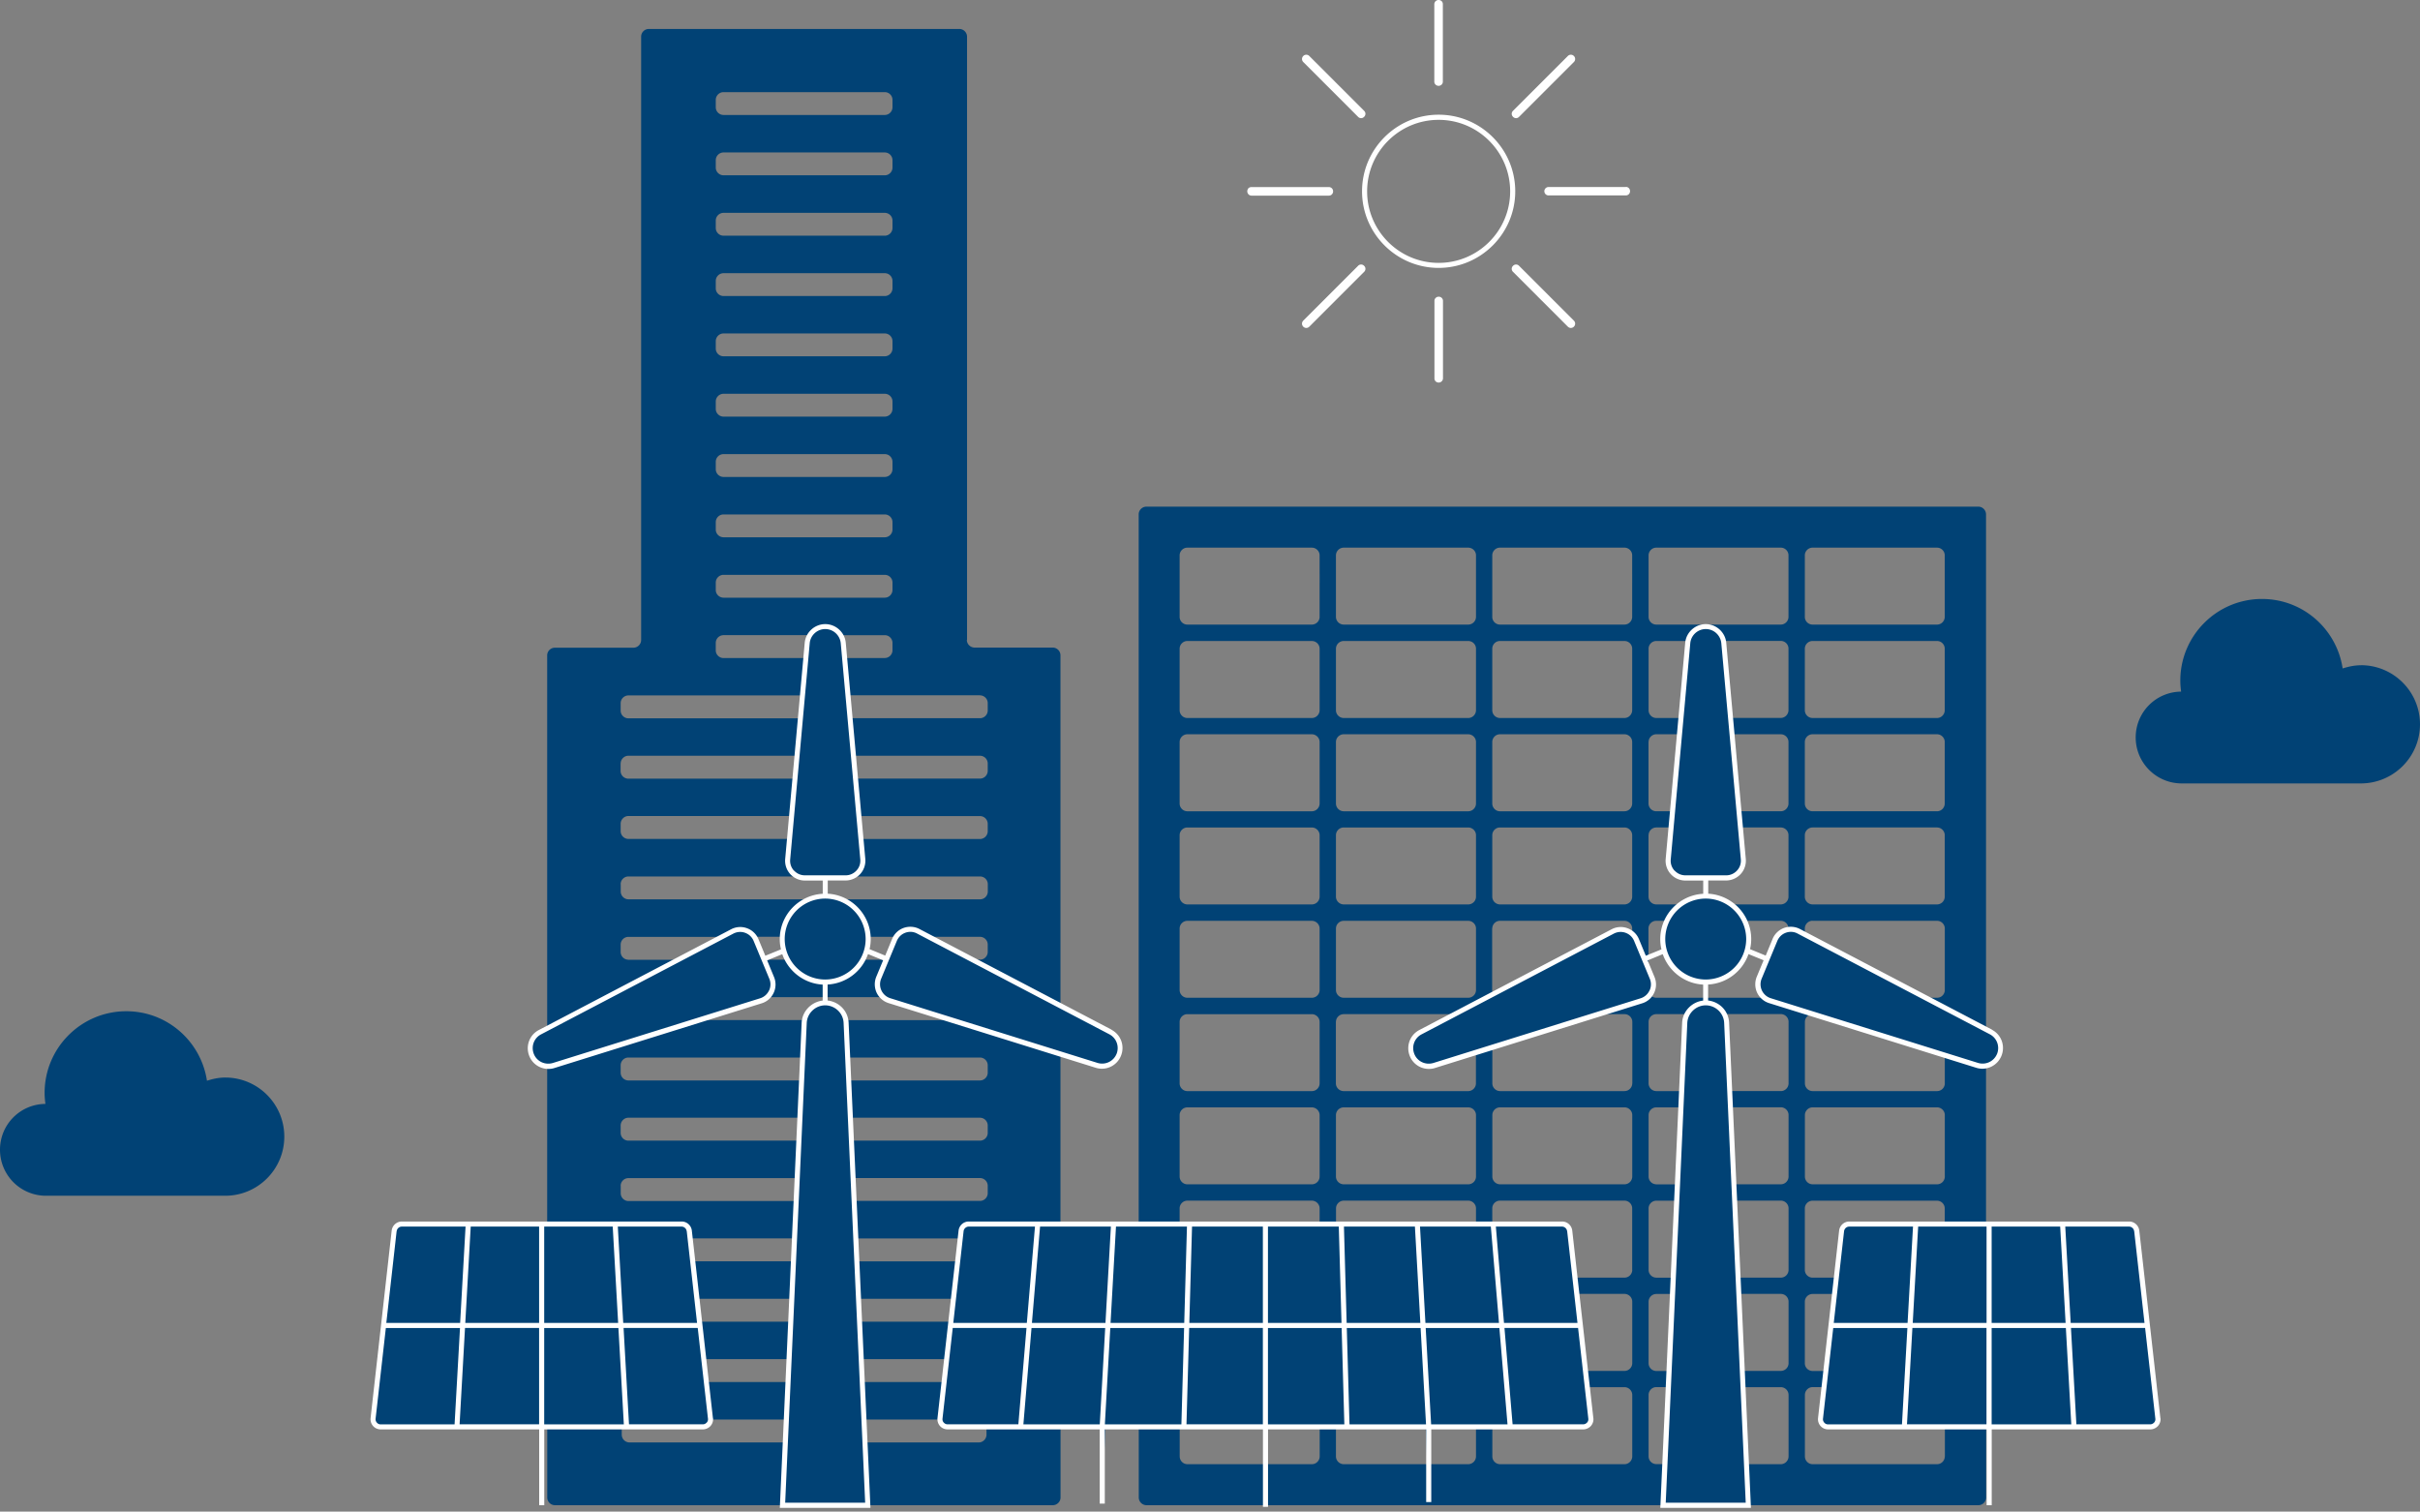 <svg width="357" height="223" viewBox="0 0 357 223" fill="none" xmlns="http://www.w3.org/2000/svg"><rect x="0" y="0" width="357" height="223" fill="#808080" stroke="none"/><g clip-path="url(#clip0_500_200)"><path d="M33.22 158.96c-.94 0-1.83.2-2.69.47-.88-5.81-5.86-10.25-11.9-10.25-6.65 0-12.05 5.4-12.05 12.05 0 .56.05 1.09.12 1.62h.02A6.745 6.745 0 0 0 0 169.62a6.78 6.78 0 0 0 6.78 6.78h26.44c4.81 0 8.72-3.9 8.72-8.72s-3.9-8.72-8.72-8.72zm315.06-60.82c-.94 0-1.84.2-2.69.47-.88-5.81-5.86-10.25-11.9-10.25-6.65 0-12.05 5.4-12.05 12.05 0 .55.05 1.09.12 1.62h.02a6.743 6.743 0 0 0-6.72 6.76c0 3.75 3.05 6.78 6.78 6.78h26.44c4.81 0 8.72-3.91 8.72-8.72 0-4.81-3.9-8.72-8.72-8.72v.01zm-33.07 83.44c-.07-.57-.56-1.01-1.13-1.01h-21.1v-23.36c.86-.16 1.62-.73 1.97-1.59.52-1.28 0-2.74-1.23-3.38l-.74-.39V75.88c0-.62-.51-1.14-1.14-1.14H169.13c-.62 0-1.15.5-1.15 1.14v104.69h-11.54v-25.09l5.35 1.67c1.33.4 2.74-.25 3.27-1.53.52-1.28 0-2.74-1.23-3.38l-7.39-3.87v-51.7c0-.62-.51-1.14-1.15-1.14h-11.51c-.62 0-1.15-.5-1.15-1.14l.03.02v-89c0-.62-.51-1.14-1.15-1.14H95.72c-.62 0-1.14.5-1.14 1.14v89c0 .62-.5 1.14-1.14 1.14H81.86c-.62 0-1.14.5-1.14 1.14v55l-1.08.56a2.664 2.664 0 0 0 1.08 5.02v23.29H59.28c-.57 0-1.06.44-1.13 1.01l-3.11 27.65c-.08.67.45 1.26 1.13 1.26h24.56v10.43c0 .62.5 1.14 1.14 1.14h73.43c.62 0 1.15-.5 1.15-1.14v-10.43h6.16v11.33l.46-11.33h4.92v10.43c0 .62.51 1.14 1.15 1.14h122.71c.62 0 1.14-.51 1.14-1.14v-10.43h24.22c.67 0 1.21-.59 1.13-1.26l-3.11-27.65-.02.01zm-212.4 10.02h13.99l-.15 3.38h-13.46l-.38-3.38zm23.85 0h13.99l-.38 3.38h-13.46l-.15-3.38zm14.61-5.52h-14.86l-.15-3.38h15.39l-.38 3.38zm-15.26-8.91l-.15-3.38h18.71c.62 0 1.14.51 1.14 1.14v1.09c0 .62-.51 1.14-1.14 1.14h-18.56v.01zm18.56-8.9h-18.96l-.15-3.38h19.11c.62 0 1.14.51 1.14 1.15v1.09c0 .62-.51 1.14-1.14 1.14zm-26.72 0H92.7c-.62 0-1.14-.51-1.14-1.14v-1.09c0-.62.51-1.15 1.14-1.15h25.31l-.15 3.38h-.01zm26.72-8.88h-19.36l-.15-3.38h19.51c.62 0 1.14.51 1.14 1.14v1.09c0 .62-.51 1.15-1.14 1.15zm-26.32 0H92.7c-.62 0-1.14-.51-1.14-1.15v-1.09c0-.62.51-1.14 1.14-1.14h25.71l-.15 3.38h-.01zm-26.69 15.55c0-.62.51-1.14 1.14-1.14h24.91l-.15 3.38H92.71c-.62 0-1.14-.51-1.14-1.14v-1.09l-.01-.01zm25.65 7.75l-.15 3.38H102.2l-.38-3.38h15.39zm-13.01 21.19l-.38-3.38h12.59l-.15 3.38H104.2zm22.86-3.38h12.59l-.38 3.38h-12.06l-.15-3.38zm-2.29-50.02a3.091 3.091 0 0 0-3.04-2.55 3.1 3.1 0 0 0-3.04 2.55h-15.6l9.14-2.85c.36-.11.67-.29.93-.53h17.13c.26.23.57.41.92.52l9.18 2.87h-15.64l.02-.01zm-13.25-11.81c-.07-.17-.16-.33-.26-.48h4.15c0 .11-.02.22-.02.34 0 1.1.28 2.14.78 3.04h-3.45l-1.2-2.9zm19.22 2.91h-3.44c.49-.9.78-1.94.78-3.04 0-.11-.01-.23-.02-.34h4.14c-.1.14-.18.3-.25.47l-1.21 2.92v-.01zm6.28-3.38h7.55c.62 0 1.14.51 1.14 1.14v1.09c0 .62-.51 1.14-1.14 1.14h-1.1l-6.45-3.38v.01zM127 123.77l-.31-3.38h17.88c.62 0 1.14.51 1.14 1.15v1.09c0 .62-.51 1.14-1.14 1.14H127zm-.8-8.9l-.31-3.38h18.68c.62 0 1.14.5 1.14 1.14v1.09c0 .62-.51 1.14-1.14 1.14H126.2v.01zm18.37-12.29c.62 0 1.14.51 1.14 1.14v1.09c0 .62-.51 1.14-1.14 1.14h-19.18l-.31-3.38h19.48l.01.01zm-20.18-7.71c-.04-.43-.19-.83-.4-1.17h6.53c.62 0 1.14.51 1.14 1.14v1.09c0 .62-.51 1.14-1.14 1.14h-5.93l-.2-2.21v.01zm-18.8-80.14c0-.62.51-1.14 1.15-1.14h23.78c.62 0 1.14.5 1.14 1.14v1.09c0 .62-.51 1.14-1.14 1.14h-23.78c-.62 0-1.15-.5-1.15-1.14v-1.09zm0 8.9c0-.62.51-1.14 1.15-1.14h23.78c.62 0 1.14.5 1.14 1.14v1.09c0 .62-.51 1.14-1.14 1.14h-23.78c-.62 0-1.15-.5-1.15-1.14v-1.09zm0 8.91c0-.62.51-1.14 1.15-1.14h23.78c.62 0 1.14.5 1.14 1.14v1.09c0 .62-.51 1.14-1.14 1.14h-23.78c-.62 0-1.15-.5-1.15-1.14v-1.09zm0 8.9c0-.62.51-1.14 1.15-1.14h23.78c.62 0 1.14.5 1.14 1.14v1.09c0 .62-.51 1.14-1.14 1.14h-23.78c-.62 0-1.15-.5-1.15-1.14v-1.09zm0 8.89c0-.62.51-1.14 1.15-1.14h23.78c.62 0 1.14.5 1.14 1.14v1.09c0 .62-.51 1.14-1.14 1.14h-23.78c-.62 0-1.15-.5-1.15-1.14v-1.09zm0 8.9c0-.62.51-1.14 1.15-1.14h23.78c.62 0 1.14.5 1.14 1.14v1.09c0 .62-.51 1.14-1.14 1.14h-23.78c-.62 0-1.15-.5-1.15-1.14v-1.09zm0 8.9c0-.62.51-1.14 1.15-1.14h23.78c.62 0 1.14.5 1.14 1.14v1.09c0 .62-.51 1.14-1.14 1.14h-23.78c-.62 0-1.15-.5-1.15-1.14v-1.09zm0 8.9c0-.62.51-1.14 1.15-1.14h23.78c.62 0 1.14.5 1.14 1.14v1.09c0 .62-.51 1.14-1.14 1.14h-23.78c-.62 0-1.15-.5-1.15-1.14v-1.09zm0 8.91c0-.62.51-1.14 1.15-1.14h23.78c.62 0 1.14.5 1.14 1.14v1.09c0 .62-.51 1.14-1.14 1.14h-23.78c-.62 0-1.15-.5-1.15-1.14v-1.09zm0 8.9c0-.62.51-1.14 1.15-1.14h12.74c-.22.35-.36.74-.4 1.17l-.2 2.21h-12.14c-.62 0-1.15-.5-1.15-1.14v-1.1zm-14.03 8.89c0-.62.51-1.14 1.14-1.14h25.68l-.31 3.38H92.7c-.62 0-1.14-.51-1.14-1.14v-1.1zm0 8.9c0-.62.51-1.14 1.14-1.14h24.87l-.31 3.38H92.69c-.62 0-1.14-.51-1.14-1.14v-1.09l.01-.01zm0 8.9c0-.62.51-1.15 1.14-1.15h24.07l-.31 3.38H92.7c-.62 0-1.14-.51-1.14-1.14v-1.09zm0 8.91c0-.62.51-1.14 1.14-1.14h25.01c.31.13.65.21 1.01.21h6.03c.36 0 .7-.08 1.01-.21h18.82c.62 0 1.14.5 1.14 1.14v1.09c0 .62-.51 1.14-1.14 1.14h-20.41c-.75-.31-1.57-.48-2.43-.48-.86 0-1.68.17-2.43.48h-26.6c-.62 0-1.14-.51-1.14-1.14v-1.09h-.01zm1.14 11.14c-.62 0-1.14-.5-1.14-1.14v-1.09c0-.62.51-1.14 1.14-1.14h13.77l-6.45 3.38H92.7v-.01zm-.98 70.06v-1.09s0-.03.01-.05h11.94c.62 0 1.11-.49 1.13-1.09H116l-.15 3.38H92.86c-.62 0-1.14-.51-1.14-1.15zm53.81-1.09v1.09c0 .62-.51 1.15-1.14 1.15h-16.78l-.15-3.38h11.2c.02.6.51 1.09 1.13 1.09h5.73s.01.03.01.05zm141.37-54.88v4.15c0 .62-.5 1.14-1.14 1.14H267.4c-.62 0-1.14-.51-1.14-1.14v-9.07c0-.62.51-1.14 1.14-1.14h.09l19.42 6.06h-.01zm0 8.83v9.07c0 .62-.5 1.14-1.14 1.14H267.4c-.62 0-1.14-.51-1.14-1.14v-9.07c0-.62.51-1.14 1.14-1.14h18.36c.62 0 1.14.51 1.14 1.14zm-20.65 27.53c0-.62.51-1.14 1.14-1.14h3.23l-1.28 11.36h-1.95c-.62 0-1.14-.51-1.14-1.14v-9.08zm6.55-11.46c-.57 0-1.06.44-1.13 1.01l-.78 6.9h-3.5c-.62 0-1.14-.51-1.14-1.14v-9.07c0-.62.51-1.14 1.14-1.14h18.36c.62 0 1.14.51 1.14 1.14v2.31h-14.1l.01-.01zm-6.55-98.64c0-.62.51-1.14 1.14-1.14h18.36c.62 0 1.14.5 1.14 1.14V91c0 .62-.5 1.14-1.14 1.14h-18.36c-.62 0-1.14-.5-1.14-1.14v-9.07zm0 13.77c0-.62.51-1.14 1.14-1.14h18.36c.62 0 1.14.5 1.14 1.14v9.07c0 .62-.5 1.15-1.14 1.15h-18.36c-.62 0-1.14-.51-1.14-1.15V95.7zm0 13.76c0-.62.51-1.14 1.14-1.14h18.36c.62 0 1.14.51 1.14 1.14v9.07c0 .62-.5 1.15-1.14 1.15h-18.36c-.62 0-1.14-.51-1.14-1.15v-9.07zm0 13.75c0-.62.51-1.14 1.14-1.14h18.36c.62 0 1.14.51 1.14 1.14v9.07c0 .62-.5 1.14-1.14 1.14h-18.36c-.62 0-1.14-.51-1.14-1.14v-9.07zm1.15 12.63h18.36c.62 0 1.14.51 1.14 1.14v9.07c0 .62-.5 1.14-1.14 1.14h-1.67l-17.84-9.35v-.87c0-.62.51-1.14 1.14-1.14l.01.01zm-13.11-40.97c0-.11-.04-.21-.06-.32h8.47c.62 0 1.14.5 1.14 1.14v9.07c0 .62-.51 1.15-1.14 1.15h-7.42l-1-11.04h.01zm8.41 13.45c.62 0 1.14.51 1.14 1.14v9.07c0 .62-.51 1.15-1.14 1.15h-6.17l-1.03-11.36h7.2zm-19.5-26.39c0-.62.51-1.14 1.14-1.14h18.36c.62 0 1.14.5 1.14 1.14V91c0 .62-.51 1.14-1.14 1.14h-18.36c-.62 0-1.14-.5-1.14-1.14v-9.07zm0 13.77c0-.62.51-1.14 1.14-1.14h4.69c-.02.1-.05.21-.06.32l-1 11.04h-3.63c-.62 0-1.14-.51-1.14-1.15V95.7zm0 13.76c0-.62.51-1.14 1.14-1.14h3.41l-1.03 11.36h-2.39c-.62 0-1.14-.51-1.14-1.15v-9.07h.01zm0 13.75c0-.62.51-1.14 1.14-1.14h2.17l-.42 4.68a2.528 2.528 0 0 0 2.52 2.76h6.03c1.48 0 2.66-1.28 2.52-2.76l-.42-4.68h5.96c.62 0 1.14.51 1.14 1.14v9.07c0 .62-.51 1.14-1.14 1.14h-7.32a6.28 6.28 0 0 0-3.76-1.24c-1.41 0-2.7.46-3.76 1.24h-3.53c-.62 0-1.14-.51-1.14-1.14v-9.07h.01zm1.14 12.63h1.55c-.39.82-.61 1.73-.61 2.7 0 3.5 2.84 6.35 6.35 6.35a6.338 6.338 0 0 0 5.73-9.05h5.34c.62 0 1.14.51 1.14 1.14v.14c-.86.12-1.64.67-2 1.54l-2.31 5.57a2.51 2.51 0 0 0 .8 2.96h-16c-.38 0-.71-.2-.92-.49.5-.68.65-1.6.29-2.46l-.52-1.26v-6c0-.62.51-1.14 1.14-1.14h.02zm3.74 25.12h-3.74c-.62 0-1.14-.51-1.14-1.14v-9.07c0-.62.51-1.14 1.14-1.14h4.55c-.2.39-.34.82-.36 1.29l-.45 10.07v-.01zm-4.88 31.07c0-.62.51-1.14 1.14-1.14h2.39l-.51 11.36h-1.88c-.62 0-1.14-.51-1.14-1.14v-9.08zm1.14-3.55c-.62 0-1.14-.51-1.14-1.14v-9.07c0-.62.51-1.14 1.14-1.14h3.01l-.51 11.36h-2.5v-.01zm0-13.77c-.62 0-1.14-.51-1.14-1.14v-9.07c0-.62.51-1.14 1.14-1.14h3.63l-.51 11.36h-3.12v-.01zm-24.2-92.78c0-.62.5-1.14 1.14-1.14h18.36c.62 0 1.14.5 1.14 1.14V91c0 .62-.51 1.14-1.14 1.14h-18.36c-.62 0-1.14-.5-1.14-1.14v-9.07zm0 13.77c0-.62.5-1.14 1.14-1.14h18.36c.62 0 1.14.5 1.14 1.14v9.07c0 .62-.51 1.15-1.14 1.15h-18.36c-.62 0-1.14-.51-1.14-1.15V95.7zm0 13.76c0-.62.5-1.14 1.14-1.14h18.36c.62 0 1.14.51 1.14 1.14v9.07c0 .62-.51 1.15-1.14 1.15h-18.36c-.62 0-1.14-.51-1.14-1.15v-9.07zm0 13.75c0-.62.5-1.14 1.14-1.14h18.36c.62 0 1.14.51 1.14 1.14v9.07c0 .62-.51 1.14-1.14 1.14h-18.36c-.62 0-1.14-.51-1.14-1.14v-9.07zm0 13.77c0-.62.5-1.14 1.14-1.14h18.36c.62 0 1.14.51 1.14 1.14v.8c-.76-.7-1.92-.9-2.9-.39l-17.59 9.22c-.1-.17-.17-.35-.17-.56v-9.07h.02zm-23.06-55.05c0-.62.51-1.14 1.15-1.14h18.36c.62 0 1.15.5 1.15 1.14V91c0 .62-.51 1.14-1.15 1.14h-18.36c-.62 0-1.15-.5-1.15-1.14v-9.07zm0 13.77c0-.62.51-1.14 1.15-1.14h18.36c.62 0 1.15.5 1.15 1.14v9.07c0 .62-.51 1.15-1.15 1.15h-18.36c-.62 0-1.15-.51-1.15-1.15V95.7zm0 13.76c0-.62.51-1.14 1.15-1.14h18.36c.62 0 1.15.51 1.15 1.14v9.07c0 .62-.51 1.15-1.15 1.15h-18.36c-.62 0-1.15-.51-1.15-1.15v-9.07zm0 13.75c0-.62.51-1.14 1.15-1.14h18.36c.62 0 1.15.51 1.15 1.14v9.07c0 .62-.51 1.14-1.15 1.14h-18.36c-.62 0-1.15-.51-1.15-1.14v-9.07zm0 13.77c0-.62.51-1.14 1.15-1.14h18.36c.62 0 1.15.51 1.15 1.14v9.07c0 .62-.51 1.14-1.15 1.14h-18.36c-.62 0-1.15-.51-1.15-1.14v-9.07zm0 13.77c0-.62.51-1.14 1.15-1.14h16.37l-5.06 2.65c-1.23.64-1.75 2.1-1.23 3.38.52 1.28 1.93 1.93 3.26 1.53l6.16-1.92v4.57c0 .62-.51 1.14-1.15 1.14h-18.36c-.62 0-1.15-.51-1.15-1.14v-9.07h.01zm0 13.75c0-.62.51-1.14 1.15-1.14h18.36c.62 0 1.15.51 1.15 1.14v9.07c0 .62-.51 1.14-1.15 1.14h-18.36c-.62 0-1.15-.51-1.15-1.14v-9.07zm1.15 12.62h18.36c.62 0 1.15.51 1.15 1.14v2.31h-20.65v-2.31c0-.62.51-1.14 1.15-1.14h-.01zm-24.21-95.19c0-.62.51-1.14 1.14-1.14h18.36c.62 0 1.15.5 1.15 1.14V91c0 .62-.51 1.14-1.15 1.14h-18.36c-.62 0-1.14-.5-1.14-1.14v-9.07zm0 13.77c0-.62.51-1.14 1.14-1.14h18.36c.62 0 1.15.5 1.15 1.14v9.07c0 .62-.51 1.15-1.15 1.15h-18.36c-.62 0-1.14-.51-1.14-1.15V95.7zm0 13.76c0-.62.51-1.14 1.14-1.14h18.36c.62 0 1.15.51 1.15 1.14v9.07c0 .62-.51 1.15-1.15 1.15h-18.36c-.62 0-1.14-.51-1.14-1.15v-9.07zm0 13.75c0-.62.51-1.14 1.14-1.14h18.36c.62 0 1.15.51 1.15 1.14v9.07c0 .62-.51 1.14-1.15 1.14h-18.36c-.62 0-1.14-.51-1.14-1.14v-9.07zm0 13.77c0-.62.51-1.14 1.14-1.14h18.36c.62 0 1.15.51 1.15 1.14v9.07c0 .62-.51 1.14-1.15 1.14h-18.36c-.62 0-1.14-.51-1.14-1.14v-9.07zm0 13.77c0-.62.51-1.14 1.14-1.14h18.36c.62 0 1.15.51 1.15 1.14v9.07c0 .62-.51 1.14-1.15 1.14h-18.36c-.62 0-1.14-.51-1.14-1.14v-9.07zm0 13.75c0-.62.51-1.14 1.14-1.14h18.36c.62 0 1.15.51 1.15 1.14v9.07c0 .62-.51 1.14-1.15 1.14h-18.36c-.62 0-1.14-.51-1.14-1.14v-9.07zm0 13.76c0-.62.51-1.14 1.14-1.14h18.36c.62 0 1.15.51 1.15 1.14v2.31h-20.65v-2.31zM193.53 216h-18.36c-.62 0-1.14-.51-1.14-1.15v-4.35h20.65v4.35c0 .62-.51 1.15-1.15 1.15zm3.55-1.15v-4.35h13.23l.23 5.5h-12.31c-.62 0-1.15-.51-1.15-1.15zm19.51 1.15h-5.82v-5.5h6.97v4.35c0 .62-.51 1.15-1.15 1.15zm24.2-1.15c0 .62-.51 1.15-1.14 1.15h-18.36c-.62 0-1.14-.51-1.14-1.15v-4.35h13.41c.67 0 1.21-.59 1.13-1.26l-.52-4.6h5.48c.62 0 1.14.51 1.14 1.15v9.07-.01zm0-13.75c0 .62-.51 1.14-1.14 1.14h-5.75l-1.28-11.36h7.03c.62 0 1.14.51 1.14 1.14v9.08zm0-13.76c0 .62-.51 1.14-1.14 1.14h-7.3l-.78-6.9c-.07-.57-.55-1.01-1.13-1.01h-10.3v-2.31c0-.62.5-1.14 1.14-1.14h18.36c.62 0 1.14.51 1.14 1.14v9.07l.01.01zm0-13.77c0 .62-.51 1.14-1.14 1.14h-18.36c-.62 0-1.14-.51-1.14-1.14v-9.07c0-.62.5-1.14 1.14-1.14h18.36c.62 0 1.14.51 1.14 1.14v9.07zm0-13.75c0 .62-.51 1.14-1.14 1.14h-18.36c-.62 0-1.14-.51-1.14-1.14v-5.32l15.67-4.89h3.84c.62 0 1.14.51 1.14 1.14v9.07h-.01zm2.41 55.03v-9.07c0-.62.51-1.15 1.14-1.15h1.78l-.51 11.36h-1.27c-.62 0-1.14-.51-1.14-1.15v.01zm20.65 0c0 .62-.51 1.15-1.14 1.15h-5.05l-.51-11.36h5.56c.62 0 1.14.51 1.14 1.15v9.07-.01zm0-13.75c0 .62-.51 1.14-1.14 1.14h-5.67l-.51-11.36h6.18c.62 0 1.14.51 1.14 1.14v9.08zm0-13.76c0 .62-.51 1.14-1.14 1.14h-6.29l-.51-11.36h6.8c.62 0 1.14.51 1.14 1.14v9.08zm0-13.77c0 .62-.51 1.14-1.14 1.14h-6.91l-.51-11.36h7.42c.62 0 1.14.51 1.14 1.14v9.08zm0-13.75c0 .62-.51 1.14-1.14 1.14h-7.53l-.45-10.07c-.02-.47-.15-.9-.35-1.29h8.33c.62 0 1.14.51 1.14 1.14v9.08zm23.05 55.03c0 .62-.5 1.15-1.14 1.15H267.4c-.62 0-1.14-.51-1.14-1.15v-9.07c0-.62.51-1.15 1.14-1.15h1.68l-.52 4.6c-.08.67.45 1.26 1.13 1.26h17.22v4.35l-.01.01z" fill="#014275"/><path d="M212.23 12.66c.34 0 .62-.27.62-.61V.61c0-.24-.13-.47-.37-.56a.634.634 0 0 0-.89.57v11.43c0 .34.29.61.62.61h.02zm-11.01 4.59l.03-.03c.24-.24.24-.62 0-.86l-8.1-8.1a.622.622 0 0 0-.89 0c-.25.25-.25.64 0 .89l8.1 8.1c.24.24.62.24.86 0zm-4.56 10.97c0-.34-.27-.62-.61-.62H184.6c-.24 0-.47.13-.55.37-.18.45.15.89.57.89h11.43c.34 0 .61-.29.61-.62v-.02zm26.56-10.97c.24.24.62.24.86 0l8.1-8.1c.25-.25.25-.64 0-.89a.622.622 0 0 0-.89 0l-8.1 8.1c-.24.24-.24.62 0 .86l.03.03zm16.63 10.34h-11.44a.621.621 0 0 0 0 1.24h11.43c.44 0 .76-.44.57-.89-.08-.22-.32-.37-.56-.37v.02zM223.22 39.2l-.03.03c-.24.24-.24.62 0 .86l8.1 8.1c.25.25.64.25.89 0s.25-.64 0-.89l-8.1-8.1a.604.604 0 0 0-.86 0zm-22 0a.604.604 0 0 0-.86 0l-8.1 8.1c-.25.25-.25.64 0 .89s.64.25.89 0l8.1-8.1c.24-.24.24-.62 0-.86l-.03-.03zm11.01 4.57c-.34 0-.62.27-.62.61v11.44c0 .24.13.47.37.56.45.19.89-.15.89-.57V44.38c0-.34-.29-.61-.62-.61h-.02zm0-4.25c-6.23 0-11.3-5.07-11.3-11.3s5.07-11.3 11.3-11.3 11.3 5.07 11.3 11.3-5.07 11.3-11.3 11.3zm0-21.84c-5.82 0-10.55 4.73-10.55 10.55s4.73 10.55 10.55 10.55 10.55-4.73 10.55-10.55-4.73-10.55-10.55-10.55zM105.17 209.19l-3.11-27.65c-.09-.76-.73-1.34-1.5-1.34H59.28c-.77 0-1.41.58-1.5 1.34l-3.11 27.65c-.05.42.08.85.36 1.17.29.33.7.51 1.14.51h23.37v11.18h.75v-11.18h23.39c.43 0 .85-.19 1.14-.51.28-.32.42-.75.36-1.17h-.01zm-3.86-27.56l1.52 13.53H91.94l-.8-14.21h9.41c.38 0 .71.3.75.68h.01zm-21.03-.68h10.11l.8 14.21H80.28v-14.21zm-.75 14.21H68.64l.8-14.21h10.09v14.21zm-21.01-13.53c.05-.39.37-.68.75-.68h9.41l-.8 14.21H56.99l1.52-13.53h.01zm-2.93 28.23a.727.727 0 0 1-.18-.58l1.51-13.37h10.94l-.8 14.22H56.17c-.22 0-.43-.09-.57-.26l-.01-.01zm12.21.26l.8-14.22h10.93v14.22H67.8zm12.48-14.21h10.95l.8 14.22H80.28v-14.22zm23.97 13.95c-.15.17-.35.26-.57.26H92.79l-.8-14.22h10.94l1.51 13.38c.03.21-.04.42-.18.58h-.01zm214.45-.67l-3.11-27.65c-.09-.76-.73-1.34-1.5-1.34h-41.28c-.76 0-1.41.58-1.5 1.34l-3.11 27.65c-.05.42.08.85.36 1.17.29.33.7.51 1.14.51h23.37v11.18h.75v-11.18h23.39c.43 0 .85-.19 1.14-.51.28-.32.42-.75.36-1.16l-.01-.01zm-3.86-27.56l1.52 13.53h-10.89l-.8-14.21h9.41c.38 0 .71.3.75.68h.01zm-21.03-.68h10.11l.8 14.21h-10.91v-14.21zm-.75 14.21h-10.89l.8-14.21h10.09v14.21zm-21.02-13.53c.05-.39.37-.68.76-.68h9.41l-.8 14.21h-10.89l1.52-13.53zm-2.93 28.23a.727.727 0 0 1-.18-.58l1.51-13.37h10.94l-.8 14.22h-10.89c-.22 0-.43-.09-.57-.26l-.01-.01zm12.21.26l.8-14.22h10.93v14.22h-11.73zm12.49-14.21h10.95l.8 14.22h-11.75v-14.22zm23.96 13.95c-.15.17-.36.26-.57.26h-10.89l-.8-14.22h10.94l1.51 13.38c.03.21-.04.42-.18.58h-.01z" fill="#fff"/><path d="M293.89 151.91l-28.36-14.86c-.72-.38-1.57-.43-2.34-.16-.77.28-1.39.87-1.7 1.63l-1.01 2.45-2.31-.95c.11-.48.17-.97.17-1.48 0-3.58-2.81-6.5-6.34-6.7v-1.95h2.64c.81 0 1.6-.35 2.15-.95.55-.6.82-1.41.75-2.22l-2.88-31.87c-.13-1.56-1.47-2.78-3.03-2.78-1.56 0-2.9 1.22-3.03 2.78l-2.88 31.88c-.07.81.2 1.62.75 2.22.55.6 1.33.95 2.15.95h2.64v1.95c-3.53.2-6.34 3.12-6.34 6.7 0 .52.06 1.02.18 1.5l-2.31.94-1.01-2.44a2.89 2.89 0 0 0-1.7-1.62c-.77-.28-1.62-.22-2.34.16l-28.36 14.86c-1.4.73-2 2.39-1.4 3.86.48 1.17 1.6 1.88 2.81 1.88.3 0 .61-.04.91-.14l30.56-9.54c.78-.24 1.42-.8 1.76-1.54.35-.74.37-1.59.05-2.35l-1.01-2.44 2.23-.92c.88 2.51 3.2 4.34 5.96 4.49v2.36c-1.67.19-3.03 1.58-3.1 3.28l-3.22 71.55h13.37l-3.22-71.55c-.07-1.74-1.4-3.1-3.1-3.29v-2.36a6.697 6.697 0 0 0 5.96-4.49l2.23.91-1.01 2.43c-.31.75-.29 1.61.05 2.35.35.74.99 1.3 1.76 1.54l30.56 9.54a3.032 3.032 0 0 0 3.72-1.75c.6-1.47 0-3.13-1.4-3.86h.04zm-46.87-23.48c-.41-.45-.61-1.04-.55-1.65l2.88-31.88c.1-1.18 1.1-2.1 2.29-2.1s2.18.92 2.29 2.1l2.88 31.88c.05.61-.14 1.19-.56 1.64-.41.45-.99.71-1.59.71h-6.02c-.62 0-1.18-.25-1.6-.7h-.02zm-3.69 17.7c-.26.55-.73.96-1.31 1.14l-30.56 9.54c-1.15.35-2.36-.21-2.81-1.31-.45-1.11 0-2.36 1.06-2.91l28.36-14.86c.31-.16.65-.25 1-.25.25 0 .5.04.74.13.58.21 1.03.64 1.26 1.21l2.31 5.57c.24.57.22 1.19-.04 1.74h-.01zm11.02 4.78l3.18 70.77h-11.8l3.18-70.77c.06-1.43 1.28-2.6 2.72-2.6 1.44 0 2.66 1.14 2.72 2.6zm-2.72-6.41a5.98 5.98 0 0 1-5.97-5.97 5.98 5.98 0 0 1 5.97-5.97 5.98 5.98 0 0 1 5.97 5.97 5.98 5.98 0 0 1-5.97 5.97zm42.97 10.98a2.297 2.297 0 0 1-2.81 1.32l-30.56-9.54a2.152 2.152 0 0 1-1.35-2.88l2.31-5.57c.24-.57.68-1 1.26-1.21.57-.21 1.2-.17 1.73.12l28.36 14.86c1.05.55 1.51 1.8 1.06 2.91v-.01z" fill="#fff"/><path d="M235.05 209.19l-3.11-27.65c-.09-.76-.73-1.34-1.5-1.34h-87.53c-.77 0-1.41.58-1.5 1.34l-3.11 27.65c-.05.42.08.85.36 1.17.29.33.7.51 1.14.51h22.43v10.95h.75v-10.95h23.33v11.42h.75v-11.42h23.33v10.72h.75v-10.72h22.41c.43 0 .85-.19 1.14-.51.28-.32.42-.75.36-1.17zm-3.86-27.56l1.52 13.53h-10.84l-1.2-14.21h9.76c.38 0 .71.3.75.68h.01zm-68.15 14.28l-.8 14.22h-11.27l1.2-14.22h10.87zm-10.81-.75l1.2-14.21h10.45l-.8 14.21h-10.85zm11.56.75h10.89l-.4 14.22h-11.29l.8-14.22zm.04-.75l.8-14.21h10.47l-.4 14.21h-10.87zm12.02-14.21h10.45v14.21h-10.85l.4-14.21zm11.2 0h10.45l.4 14.21h-10.85v-14.21zm11.21 0h10.47l.8 14.21h-10.87l-.4-14.21zm11.31 14.96l.8 14.22h-11.29l-.4-14.22h10.89zm.75 0h10.87l1.2 14.22h-11.27l-.8-14.22zm-.04-.75l-.8-14.21h10.45l1.2 14.21h-10.85zm-68.13-13.53c.04-.38.38-.68.75-.68h9.78l-1.2 14.21h-10.85l1.52-13.53zm-2.93 28.23a.727.727 0 0 1-.18-.58l1.51-13.38h10.88l-1.2 14.22H139.8c-.22 0-.43-.09-.57-.26h-.01zm35.81.26l.4-14.22h10.87v14.22h-11.27zm12.02-14.21h10.87l.4 14.22h-11.27v-14.22zm47.07 13.95c-.15.17-.36.26-.57.26h-10.41l-1.2-14.22h10.86l1.51 13.38c.03.21-.04.42-.18.58h-.01z" fill="#fff"/><path d="M164 151.91l-28.36-14.86c-.72-.38-1.57-.43-2.34-.16-.77.28-1.39.87-1.7 1.63l-1.01 2.45-2.31-.95c.11-.48.17-.97.17-1.48 0-3.58-2.81-6.5-6.34-6.7v-1.95h2.64c.81 0 1.6-.35 2.15-.95.55-.6.82-1.41.75-2.22l-2.88-31.87c-.13-1.56-1.47-2.78-3.03-2.78-1.56 0-2.9 1.22-3.03 2.78l-2.88 31.88c-.07.81.2 1.62.75 2.22.55.6 1.33.95 2.15.95h2.64v1.95c-3.53.2-6.34 3.12-6.34 6.7 0 .52.06 1.02.18 1.5l-2.31.94-1.01-2.44a2.89 2.89 0 0 0-1.7-1.62c-.77-.28-1.62-.22-2.34.16l-28.36 14.86c-1.4.73-2 2.39-1.4 3.86.48 1.17 1.6 1.88 2.81 1.88.3 0 .61-.04.91-.14l30.56-9.54c.78-.24 1.42-.8 1.76-1.54.35-.74.37-1.59.05-2.35l-1.01-2.44 2.23-.92c.88 2.51 3.2 4.34 5.96 4.49v2.36c-1.67.19-3.03 1.58-3.1 3.28l-3.22 71.55h13.37l-3.22-71.55c-.07-1.74-1.4-3.1-3.1-3.29v-2.36a6.697 6.697 0 0 0 5.96-4.49l2.23.91-1.01 2.43c-.31.75-.29 1.61.05 2.35.35.74.99 1.3 1.76 1.54l30.56 9.54a3.032 3.032 0 0 0 3.72-1.75c.6-1.47 0-3.13-1.4-3.86h.04zm-46.88-23.48c-.41-.45-.61-1.04-.55-1.65l2.88-31.88c.1-1.18 1.1-2.1 2.29-2.1s2.18.92 2.29 2.1l2.88 31.88c.05.61-.14 1.19-.56 1.64-.41.45-.99.71-1.59.71h-6.02c-.62 0-1.18-.25-1.6-.7h-.02zm-3.68 17.7c-.26.55-.73.96-1.31 1.14l-30.56 9.54c-1.15.35-2.36-.21-2.81-1.31-.45-1.11 0-2.36 1.06-2.91l28.36-14.86c.31-.16.65-.25 1-.25.25 0 .5.04.74.13.58.21 1.03.64 1.26 1.21l2.31 5.57c.24.57.22 1.19-.04 1.74h-.01zm11.01 4.78l3.18 70.77h-11.8l3.18-70.77c.06-1.43 1.28-2.6 2.72-2.6 1.44 0 2.66 1.14 2.72 2.6zm-2.72-6.41a5.98 5.98 0 0 1-5.97-5.97 5.98 5.98 0 0 1 5.97-5.97 5.98 5.98 0 0 1 5.97 5.97 5.98 5.98 0 0 1-5.97 5.97zm42.98 10.98a2.297 2.297 0 0 1-2.81 1.32l-30.56-9.54a2.152 2.152 0 0 1-1.35-2.88l2.31-5.57c.24-.57.68-1 1.26-1.21.57-.21 1.2-.17 1.73.12l28.36 14.86c1.05.55 1.51 1.8 1.06 2.91v-.01z" fill="#fff"/></g><defs><clipPath id="clip0_500_200"><path fill="#fff" d="M0 0h357v222.42H0z"/></clipPath></defs></svg>
